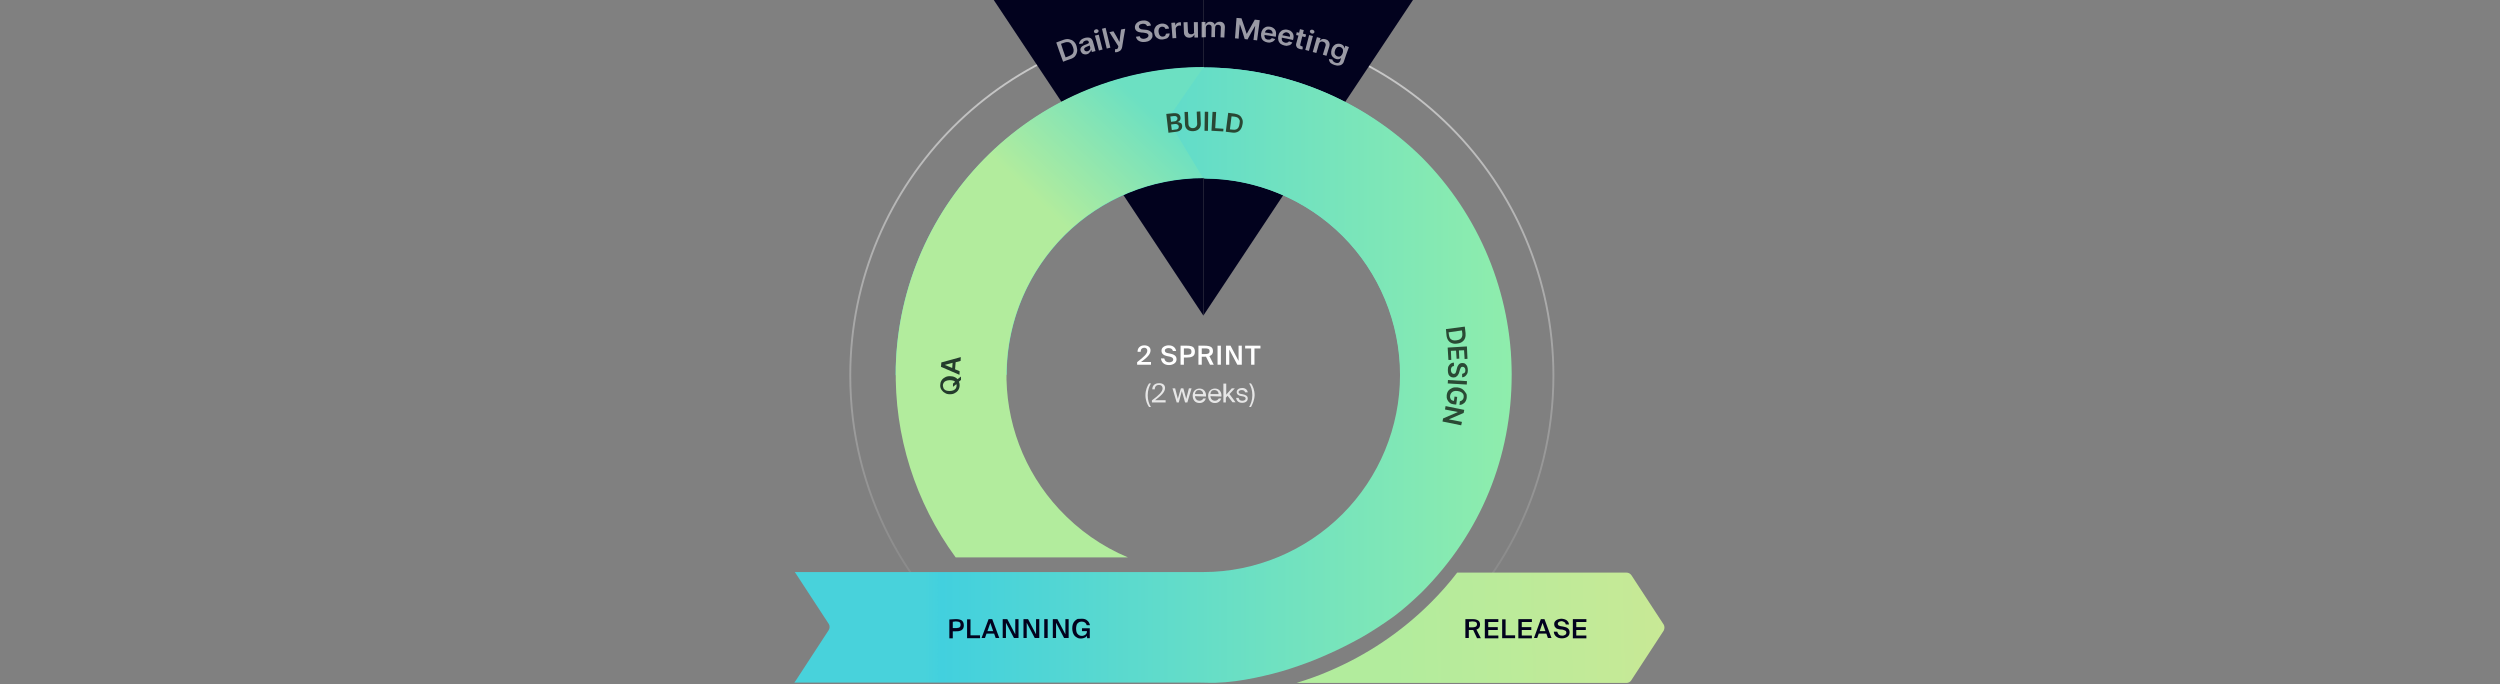<svg width="1312" height="359" viewBox="0 0 1312 359" fill="none" xmlns="http://www.w3.org/2000/svg">
<rect x="0" y="0" width="1312" height="359" fill="#808080" stroke="none"/>
<g clip-path="url(#clip0_42611_39242)">
<path d="M656.594 182.878H653.453V181.418H661.485V182.878H658.344V191.406H656.594V182.878Z" fill="white"/>
<path d="M649.354 191.406L645.124 183.429V191.406H643.43V181.418H645.772L650.001 189.395V181.418H651.696V191.406H649.354Z" fill="white"/>
<path d="M640.718 191.406H638.969V181.418H640.718V191.406Z" fill="white"/>
<path d="M632.905 187.19C632.795 187.199 632.62 187.204 632.382 187.204H630.687V191.406H628.938V181.418H632.12C633.663 181.418 634.788 181.629 635.495 182.052C636.211 182.474 636.57 183.223 636.57 184.297C636.57 185.583 635.945 186.442 634.696 186.873L636.983 191.406H635.013L632.905 187.19ZM630.687 182.823V185.813H632.423C633.222 185.813 633.814 185.707 634.2 185.496C634.586 185.275 634.779 184.88 634.779 184.311C634.779 183.714 634.577 183.319 634.173 183.126C633.768 182.924 633.167 182.823 632.368 182.823H630.687Z" fill="white"/>
<path d="M622.847 181.418C623.343 181.418 623.775 181.436 624.142 181.473C624.51 181.51 624.886 181.592 625.272 181.721C625.667 181.85 625.988 182.024 626.236 182.245C626.484 182.465 626.686 182.773 626.842 183.168C627.008 183.553 627.09 184.017 627.09 184.559C627.09 185.165 626.985 185.679 626.774 186.102C626.562 186.515 626.255 186.832 625.851 187.053C625.446 187.264 625.006 187.415 624.528 187.507C624.06 187.59 623.509 187.631 622.875 187.631H621.304V191.406H619.555V181.418H622.847ZM621.304 182.823V186.198H622.93C623.701 186.198 624.285 186.093 624.68 185.882C625.074 185.661 625.272 185.225 625.272 184.573C625.272 184.187 625.208 183.87 625.079 183.622C624.95 183.374 624.758 183.195 624.5 183.085C624.243 182.975 623.995 182.906 623.757 182.878C623.518 182.842 623.215 182.823 622.847 182.823H621.304Z" fill="white"/>
<path d="M612.436 186.873C611.573 186.698 610.875 186.381 610.342 185.922C609.819 185.463 609.557 184.839 609.557 184.049C609.557 183.167 609.933 182.478 610.686 181.982C611.449 181.486 612.33 181.238 613.332 181.238C614.36 181.238 615.219 181.486 615.908 181.982C616.606 182.469 617.051 183.213 617.244 184.214H615.55C615.302 183.185 614.53 182.671 613.235 182.671C612.767 182.671 612.33 182.781 611.926 183.002C611.522 183.222 611.32 183.553 611.32 183.994C611.32 184.682 611.816 185.123 612.808 185.316L614.034 185.55C614.53 185.651 614.957 185.766 615.315 185.895C615.683 186.014 616.036 186.189 616.376 186.418C616.725 186.639 616.991 186.928 617.175 187.286C617.359 187.644 617.451 188.062 617.451 188.54C617.451 189.486 617.056 190.23 616.266 190.772C615.476 191.313 614.548 191.584 613.483 191.584C612.289 191.584 611.316 191.277 610.562 190.661C609.809 190.037 609.382 189.183 609.281 188.099H611.003C611.306 189.467 612.161 190.152 613.566 190.152C614.181 190.152 614.691 190.018 615.095 189.752C615.499 189.486 615.701 189.118 615.701 188.65C615.701 187.879 615.017 187.364 613.648 187.107L612.436 186.873Z" fill="white"/>
<path d="M603.805 183.883C603.805 184.857 603.378 185.83 602.524 186.804C601.679 187.778 600.439 188.834 598.805 189.973H604.04V191.405H596.766V190.055C598.648 188.586 600.008 187.406 600.843 186.515C601.679 185.624 602.097 184.793 602.097 184.021C602.097 183.544 601.95 183.172 601.656 182.905C601.372 182.63 600.981 182.492 600.485 182.492C599.953 182.492 599.507 182.666 599.149 183.015C598.8 183.355 598.625 183.888 598.625 184.614H596.986C596.968 183.603 597.285 182.79 597.937 182.175C598.589 181.551 599.461 181.238 600.554 181.238C601.509 181.238 602.29 181.472 602.896 181.941C603.502 182.409 603.805 183.057 603.805 183.883Z" fill="white"/>
<path d="M521.522 345.814C475.82 312.213 446.219 258.111 446.219 197.109C446.219 95.205 528.822 12.602 630.726 12.602C732.63 12.602 815.233 95.205 815.233 197.109C815.233 257.511 786.232 311.013 741.53 344.714" stroke="url(#paint0_linear_42611_39242)" stroke-opacity="0.6" stroke-width="1"/>
<path d="M631.528 0C631.528 55.202 631.528 110.504 631.528 165.606C594.926 110.404 558.225 55.102 521.523 0C558.225 0 594.826 0 631.528 0Z" fill="#02021E"/>
<path d="M631.523 0C631.523 55.202 631.523 110.504 631.523 165.606C668.125 110.404 704.826 55.102 741.528 0C704.926 0 668.125 0 631.523 0Z" fill="#02021E"/>
<path opacity="0.8" d="M603.025 201.209H604.025C603.125 202.709 602.325 204.809 602.325 207.409C602.325 210.009 603.025 212.11 604.025 213.61H603.025C602.125 212.41 601.125 210.209 601.125 207.409C601.125 204.509 602.225 202.409 603.025 201.209ZM611.425 203.609C611.425 206.009 608.925 207.909 606.225 210.009H611.725V211.209H604.525V210.109C608.025 207.509 610.125 205.609 610.125 203.809C610.125 202.709 609.425 202.009 608.225 202.009C607.125 202.009 606.025 202.609 606.025 204.309H604.725C604.725 202.309 606.125 201.109 608.125 201.109C610.025 201.009 611.425 201.909 611.425 203.609ZM619.726 203.809H621.026L622.526 209.309L623.926 203.809H625.326L623.126 211.209H621.926L620.226 205.209L618.626 211.209H617.526L615.326 203.809H616.726L618.126 209.309L619.726 203.809ZM627.126 207.909C627.226 209.509 628.326 210.309 629.426 210.309C630.526 210.309 631.126 209.809 631.526 209.109H632.826C632.426 210.409 631.326 211.51 629.526 211.51C627.126 211.51 625.926 209.809 625.926 207.709C625.926 205.309 627.526 203.909 629.526 203.909C631.826 203.909 633.126 205.809 632.926 208.109L627.126 207.909ZM627.126 206.809H631.426C631.426 205.709 630.626 204.709 629.226 204.709C628.226 204.609 627.226 205.309 627.126 206.809ZM635.226 207.909C635.326 209.509 636.426 210.309 637.526 210.309C638.626 210.309 639.226 209.809 639.626 209.109H640.927C640.527 210.409 639.426 211.51 637.626 211.51C635.226 211.51 634.026 209.809 634.026 207.709C634.026 205.309 635.626 203.909 637.626 203.909C639.926 203.909 641.227 205.809 641.027 208.109L635.226 207.909ZM635.226 206.809H639.526C639.526 205.709 638.726 204.709 637.326 204.709C636.226 204.609 635.326 205.309 635.226 206.809ZM643.527 201.209V207.109L646.427 203.809H648.027L645.227 206.809L648.427 211.109H646.827L644.227 207.709L643.327 208.709V211.209H642.027V201.309H643.527V201.209ZM653.427 205.909C653.227 205.009 652.527 204.709 651.627 204.709C650.927 204.709 650.027 205.009 650.027 205.709C650.027 206.309 650.427 206.609 651.127 206.709L652.227 206.909C653.627 207.209 654.827 207.709 654.827 209.109C654.827 210.609 653.527 211.41 651.827 211.41C649.827 211.41 648.827 210.109 648.727 208.809H650.027C650.227 209.809 650.827 210.309 651.927 210.309C652.927 210.309 653.727 209.909 653.727 209.209C653.727 208.409 653.027 208.109 652.227 208.009L651.127 207.809C650.127 207.609 649.027 207.109 649.027 205.709C649.027 204.409 650.327 203.609 651.927 203.609C653.527 203.609 654.627 204.509 654.827 205.909H653.427ZM656.527 213.61H655.527C656.427 212.11 657.227 210.009 657.227 207.409C657.227 204.809 656.527 202.709 655.527 201.209H656.527C657.427 202.409 658.427 204.609 658.427 207.409C658.327 210.109 657.227 212.31 656.527 213.61Z" fill="white"/>
<path d="M470.016 196.909C470.016 154.107 487.016 113.005 517.317 82.704C547.519 52.503 588.72 35.402 631.522 35.402V93.505C604.121 93.505 577.82 104.405 558.519 123.706C539.218 143.006 528.318 169.407 528.318 196.709L470.016 196.909Z" fill="#66DDC7"/>
<path d="M631.523 35.402C674.325 35.402 715.327 52.403 745.728 82.704C775.929 113.005 793.03 154.107 793.03 196.909H734.927C734.927 169.508 724.027 143.207 704.726 123.906C685.425 104.605 659.024 93.704 631.723 93.704L631.523 35.402Z" fill="#66DDC7"/>
<path fill-rule="evenodd" clip-rule="evenodd" d="M528.223 194.207C527.523 221.208 537.423 247.409 555.824 267.21C566.024 278.21 578.325 286.811 591.925 292.511H501.522C480.421 263.71 469.221 228.709 470.121 192.607C471.221 150.405 488.821 110.304 519.022 80.903C549.224 51.402 589.825 35.001 632.027 35.201L631.827 93.303C604.826 93.203 578.925 103.704 559.424 122.604C540.123 141.605 528.923 167.206 528.223 194.207Z" fill="url(#paint1_linear_42611_39242)"/>
<path fill-rule="evenodd" clip-rule="evenodd" d="M630.622 36.702C631.122 35.902 632.022 35.402 633.022 35.402C675.324 35.802 715.826 52.703 746.127 82.504C776.328 112.805 793.328 153.907 793.328 196.709C793.328 239.51 777.428 279.512 746.027 310.913C741.427 315.313 736.826 319.513 731.726 323.313C726.226 327.314 720.426 331.114 714.526 334.514C708.525 337.814 702.325 341.014 696.025 343.714C689.825 346.514 683.524 348.814 677.124 350.915C671.024 352.915 664.824 354.415 658.623 355.715C651.823 357.115 645.023 358.115 638.123 358.315C636.073 358.375 634.023 358.326 631.995 358.278C630.659 358.246 629.333 358.215 628.022 358.215H623.222H616.622H608.522H599.121H588.521H576.92H564.52H551.519H538.119H524.518H510.918H497.417H484.317H471.716H459.916H449.116H439.415H431.115H424.215H419.114H416.883L417.664 357.09C417.709 357.032 417.75 356.972 417.789 356.91L434.916 330.667C435.517 329.666 435.517 328.464 435.017 327.562L417.989 301.52L417.078 300.213H631.422H631.522C658.823 300.213 685.224 289.112 704.525 269.811C723.826 250.511 734.726 224.11 734.726 196.809C734.726 169.507 723.826 143.106 704.525 123.806C685.524 104.905 659.923 94.005 633.122 93.605C632.122 93.605 631.122 93.105 630.622 92.204L613.722 64.103C613.122 63.203 613.122 61.903 613.822 61.003L630.622 36.702Z" fill="url(#paint2_linear_42611_39242)"/>
<path fill-rule="evenodd" clip-rule="evenodd" d="M873.129 330.913L856.028 357.114C855.528 357.914 854.528 358.414 853.628 358.414H680.422C686.122 356.614 691.722 354.714 697.222 352.314C717.323 343.813 735.524 331.613 751.025 316.112C755.925 311.212 760.525 306.012 764.725 300.512H853.628C854.628 300.512 855.528 301.012 856.128 301.812L873.129 327.813C873.629 328.713 873.629 329.913 873.129 330.913Z" fill="url(#paint3_linear_42611_39242)"/>
<path d="M501.419 324.911C502.019 324.911 502.519 324.911 503.019 325.011C503.519 325.111 504.019 325.211 504.419 325.411C504.819 325.611 505.119 325.911 505.419 326.411C505.619 326.811 505.819 327.411 505.819 328.111C505.819 328.711 505.719 329.311 505.519 329.711C505.319 330.111 505.019 330.411 504.619 330.711C504.219 330.911 503.819 331.111 503.219 331.211C502.619 331.311 502.119 331.311 501.519 331.311H500.019V335.011H498.219V325.111L501.419 324.911ZM500.019 326.311V329.611H501.719C502.019 329.611 502.319 329.611 502.619 329.511C502.919 329.511 503.119 329.411 503.419 329.311C503.619 329.211 503.819 329.011 503.919 328.811C504.019 328.611 504.119 328.311 504.119 327.911C504.119 327.511 504.019 327.211 503.919 326.911C503.819 326.711 503.619 326.511 503.319 326.411C503.119 326.311 502.819 326.211 502.519 326.211C502.219 326.211 501.919 326.111 501.619 326.111L500.019 326.311ZM509.319 333.411H514.319V334.911H507.519V325.011H509.319V333.411ZM518.82 324.911H520.72L524.42 334.811H522.52L521.72 332.511H517.719L516.919 334.811H515.119L518.82 324.911ZM518.22 331.211H521.22L519.72 326.911L518.22 331.211ZM532.12 334.811L527.92 326.811V334.811H526.22V324.911H528.62L532.82 332.911V324.911H534.52V334.811H532.12ZM543.02 334.811L538.82 326.811V334.811H537.12V324.911H539.52L543.72 332.911V324.911H545.421V334.811H543.02ZM549.721 334.811H548.021V324.911H549.821V334.811H549.721ZM558.421 334.811L554.221 326.811V334.811H552.521V324.911H554.921L559.121 332.911V324.911H560.821V334.811H558.421ZM567.821 324.711C568.921 324.711 569.921 325.011 570.521 325.611C571.321 326.211 571.722 327.011 572.022 328.111H570.321C570.121 327.511 569.821 327.011 569.421 326.711C568.921 326.411 568.421 326.211 567.721 326.211C567.321 326.211 566.921 326.311 566.521 326.411C566.121 326.611 565.821 326.811 565.521 327.111C565.221 327.411 565.021 327.811 564.921 328.311C564.821 328.811 564.721 329.311 564.721 329.911C564.721 330.511 564.821 331.111 564.921 331.511C565.021 332.011 565.221 332.411 565.521 332.711C565.821 333.011 566.121 333.311 566.421 333.411C566.821 333.611 567.221 333.711 567.621 333.711C567.921 333.711 568.221 333.711 568.521 333.611C568.821 333.511 569.121 333.411 569.421 333.211C569.721 333.011 569.921 332.811 570.121 332.511C570.321 332.211 570.421 331.811 570.421 331.411V331.211H567.821V329.711H571.922V334.911H570.521L570.421 333.711C570.121 334.111 569.721 334.511 569.121 334.711C568.621 334.911 568.021 335.111 567.321 335.111C566.621 335.111 565.921 335.011 565.421 334.711C564.821 334.411 564.321 334.111 563.921 333.611C563.521 333.111 563.221 332.611 563.021 331.911C562.821 331.211 562.721 330.511 562.721 329.711C562.721 328.911 562.821 328.211 563.021 327.611C563.221 327.011 563.521 326.411 564.021 325.911C564.521 325.411 564.921 325.111 565.521 324.811C566.321 324.811 567.021 324.711 567.821 324.711Z" fill="#02021E"/>
<path d="M773.131 330.611C773.031 330.611 772.931 330.611 772.831 330.611C772.731 330.611 772.631 330.611 772.531 330.611H770.831V334.811H769.031V324.911H772.131C772.831 324.911 773.531 324.911 774.131 325.011C774.731 325.111 775.131 325.311 775.531 325.511C775.932 325.711 776.232 326.011 776.432 326.411C776.632 326.811 776.732 327.211 776.732 327.811C776.732 329.111 776.132 330.011 774.831 330.411L777.132 334.911H775.131L773.131 330.611ZM770.931 326.311V329.211H772.731C773.131 329.211 773.431 329.211 773.731 329.111C774.031 329.011 774.231 329.011 774.431 328.911C774.631 328.811 774.831 328.611 774.931 328.411C775.031 328.211 775.131 328.011 775.131 327.611C775.131 327.311 775.031 327.011 774.931 326.811C774.831 326.611 774.631 326.511 774.431 326.411C774.231 326.311 773.931 326.211 773.631 326.211C773.331 326.211 773.031 326.111 772.631 326.111L770.931 326.311ZM779.232 324.911H786.332V326.411H781.032V329.111H786.032V330.611H781.032V333.511H786.332V335.011H779.232V324.911ZM790.132 333.411H795.132V334.911H788.332V325.011H790.132V333.411ZM796.832 324.911H803.933V326.411H798.632V329.111H803.633V330.611H798.632V333.511H803.933V335.011H796.832V324.911ZM808.633 324.911H810.533L814.233 334.811H812.333L811.533 332.511H807.533L806.733 334.811H805.033L808.633 324.911ZM808.033 331.211H811.033L809.533 326.911L808.033 331.211ZM818.433 330.311C818.033 330.211 817.633 330.111 817.333 330.011C816.933 329.911 816.633 329.711 816.433 329.411C816.133 329.211 815.933 328.911 815.833 328.611C815.733 328.311 815.633 327.911 815.633 327.511C815.633 327.011 815.733 326.611 815.933 326.311C816.133 326.011 816.433 325.711 816.833 325.411C817.233 325.211 817.633 325.011 818.033 324.911C818.533 324.811 818.933 324.711 819.433 324.711C819.933 324.711 820.433 324.811 820.833 324.911C821.233 325.011 821.633 325.211 822.033 325.411C822.333 325.611 822.633 326.011 822.933 326.311C823.133 326.711 823.333 327.111 823.433 327.711H821.733C821.633 327.411 821.533 327.111 821.433 326.911C821.233 326.711 821.133 326.511 820.833 326.411C820.633 326.311 820.433 326.211 820.133 326.111C819.933 326.011 819.633 326.011 819.433 326.011C819.233 326.011 819.033 326.011 818.833 326.111C818.633 326.111 818.433 326.211 818.233 326.311C818.033 326.411 817.933 326.511 817.733 326.711C817.633 326.911 817.533 327.111 817.533 327.311C817.533 327.711 817.633 328.011 817.933 328.211C818.233 328.411 818.633 328.511 819.033 328.611L820.233 328.811C820.633 328.911 821.133 329.011 821.533 329.111C821.933 329.211 822.333 329.411 822.633 329.611C822.933 329.811 823.233 330.111 823.433 330.511C823.633 330.911 823.733 331.311 823.733 331.811C823.733 332.311 823.633 332.811 823.433 333.211C823.233 333.611 822.933 333.911 822.533 334.211C822.133 334.511 821.733 334.611 821.233 334.811C820.733 334.911 820.233 335.011 819.733 335.011C819.133 335.011 818.533 334.911 818.033 334.811C817.533 334.611 817.133 334.411 816.733 334.111C816.333 333.811 816.033 333.411 815.833 333.011C815.633 332.611 815.433 332.111 815.433 331.511H817.233C817.433 332.211 817.733 332.711 818.133 333.111C818.533 333.411 819.133 333.611 819.833 333.611C820.133 333.611 820.433 333.611 820.633 333.511C820.933 333.411 821.133 333.311 821.333 333.211C821.533 333.111 821.733 332.911 821.833 332.711C821.933 332.511 822.033 332.311 822.033 332.011C822.033 331.711 821.933 331.511 821.833 331.311C821.733 331.111 821.533 331.011 821.333 330.911C821.133 330.811 820.933 330.711 820.633 330.611C820.433 330.511 820.133 330.511 819.933 330.411L818.433 330.311ZM825.433 324.911H832.534V326.411H827.233V329.111H832.234V330.611H827.233V333.511H832.534V335.011H825.433V324.911Z" fill="#02021E"/>
<g opacity="0.6">
<path d="M561.42 31.1C559.92 31.6 559.22 31.9 557.92 32.4C556.42 28.4 555.72 26.3 554.32 22.3C555.92 21.7 556.62 21.5 558.12 20.9C559.22 20.5 560.32 20.4 561.12 20.6C561.92 20.8 562.92 21.1 563.52 21.8C564.22 22.4 564.72 23.3 565.02 24.4C565.32 25.5 565.42 26.5 565.22 27.3C565.02 28.2 564.62 29 564.02 29.7C563.42 30.3 562.52 30.8 561.42 31.1ZM559.22 30.1C559.82 29.9 560.22 29.8 560.82 29.5C561.62 29.2 562.12 28.9 562.62 28.5C563.12 28.1 563.32 27.5 563.42 26.9C563.52 26.3 563.42 25.6 563.12 24.8C562.82 24 562.52 23.4 562.12 22.9C561.72 22.5 561.22 22.2 560.52 22.1C559.92 22 559.22 22.1 558.52 22.4C557.82 22.6 557.52 22.8 556.82 23C557.72 25.9 558.22 27.3 559.22 30.1Z" fill="white"/>
<path d="M570.62 28.399C570.12 28.599 569.62 28.599 569.12 28.499C568.62 28.399 568.22 28.299 567.92 27.999C567.62 27.699 567.32 27.299 567.12 26.799C567.02 26.399 566.92 25.999 567.02 25.599C567.12 25.199 567.32 24.999 567.52 24.699C567.72 24.399 568.02 24.199 568.42 23.999C568.82 23.799 569.12 23.599 569.52 23.499C570.02 23.299 570.42 23.199 570.72 22.999C571.02 22.899 571.22 22.799 571.32 22.599C571.42 22.399 571.52 22.299 571.42 22.099C571.32 21.699 571.12 21.399 570.82 21.299C570.52 21.199 570.12 21.199 569.72 21.299C569.22 21.399 568.92 21.699 568.62 21.899C568.42 22.199 568.32 22.499 568.22 22.799C567.42 22.899 567.12 22.999 566.32 23.099C566.32 22.599 566.42 22.099 566.72 21.699C566.92 21.299 567.32 20.899 567.72 20.599C568.12 20.299 568.72 20.099 569.32 19.899C569.72 19.799 570.12 19.699 570.62 19.699C571.02 19.699 571.42 19.699 571.82 19.799C572.22 19.899 572.52 20.099 572.82 20.399C573.12 20.699 573.32 21.099 573.52 21.599C574.12 23.699 574.42 24.699 574.92 26.799C574.22 26.999 573.82 27.099 573.02 27.299C572.92 26.899 572.82 26.699 572.72 26.199C572.72 26.199 572.72 26.199 572.62 26.199C572.52 26.499 572.42 26.699 572.32 26.999C572.12 27.199 571.92 27.499 571.62 27.699C571.42 28.099 571.02 28.199 570.62 28.399ZM570.72 26.899C571.12 26.799 571.42 26.599 571.62 26.399C571.82 26.199 572.02 25.899 572.12 25.599C572.22 25.299 572.22 24.999 572.12 24.699C572.02 24.299 571.92 24.099 571.82 23.799C571.82 23.899 571.72 23.899 571.52 23.999C571.42 24.099 571.22 24.199 571.02 24.199C570.82 24.299 570.72 24.399 570.52 24.399C570.32 24.499 570.22 24.499 570.12 24.599C569.82 24.699 569.62 24.899 569.42 24.999C569.22 25.199 569.02 25.299 569.02 25.499C568.92 25.699 568.92 25.899 569.02 26.099C569.12 26.399 569.32 26.699 569.62 26.799C570.12 26.999 570.42 26.999 570.72 26.899Z" fill="white"/>
<path d="M575.517 17.398C575.217 17.498 574.917 17.498 574.617 17.298C574.317 17.198 574.117 16.998 574.117 16.698C574.017 16.398 574.117 16.198 574.317 15.898C574.517 15.598 574.717 15.498 575.117 15.398C575.417 15.298 575.717 15.298 576.017 15.498C576.317 15.598 576.517 15.898 576.517 16.098C576.617 16.398 576.517 16.598 576.317 16.898C576.017 17.098 575.817 17.298 575.517 17.398ZM576.717 26.498C575.917 23.398 575.517 21.798 574.617 18.698C575.417 18.498 575.817 18.398 576.617 18.198C577.417 21.298 577.817 22.898 578.617 25.998C577.917 26.198 577.517 26.298 576.717 26.498Z" fill="white"/>
<path d="M580.22 14.598C581.22 18.798 581.72 20.898 582.72 24.998C581.92 25.198 581.52 25.298 580.82 25.498C579.82 21.398 579.32 19.198 578.32 15.098C578.92 14.898 579.42 14.798 580.22 14.598Z" fill="white"/>
<path d="M586.419 27.298C586.119 27.398 585.919 27.398 585.719 27.398C585.519 27.398 585.319 27.398 585.119 27.398C585.119 26.798 585.219 26.498 585.219 25.798C585.519 25.798 585.819 25.798 586.019 25.798C586.219 25.698 586.419 25.598 586.519 25.498C586.619 25.298 586.719 25.098 586.819 24.798C586.819 24.598 586.819 24.498 586.919 24.298C585.019 21.398 584.119 19.898 582.219 16.898C583.119 16.698 583.519 16.598 584.319 16.398C585.619 18.598 586.319 19.698 587.419 21.898H587.519C587.819 19.298 587.919 18.098 588.319 15.498C589.219 15.298 589.619 15.198 590.519 15.098C589.819 18.898 589.519 20.798 588.919 24.598C588.819 25.098 588.719 25.498 588.519 25.798C588.319 26.198 588.019 26.498 587.719 26.698C587.219 26.998 586.819 27.198 586.419 27.298Z" fill="white"/>
<path d="M601.916 13.7C601.816 13.2 601.516 12.9 601.116 12.7C600.716 12.5 600.116 12.4 599.516 12.5C599.116 12.6 598.716 12.7 598.416 12.8C598.116 13 597.916 13.2 597.816 13.4C597.716 13.6 597.616 13.9 597.716 14.2C597.716 14.4 597.816 14.6 598.016 14.8C598.116 14.9 598.316 15.1 598.516 15.2C598.716 15.3 598.916 15.4 599.216 15.4C599.416 15.4 599.716 15.5 599.916 15.5C600.316 15.5 600.616 15.6 601.016 15.6C601.416 15.6 601.916 15.7 602.316 15.8C602.716 15.9 603.116 16.1 603.516 16.3C603.816 16.5 604.116 16.8 604.416 17.1C604.716 17.4 604.816 17.8 604.816 18.3C604.916 18.9 604.816 19.5 604.516 20C604.216 20.5 603.816 21 603.216 21.3C602.616 21.7 601.916 21.9 601.016 22C600.116 22.1 599.416 22.1 598.716 21.9C598.016 21.7 597.516 21.4 597.016 21C596.616 20.6 596.316 20 596.116 19.3C596.916 19.2 597.316 19.1 598.116 19C598.216 19.4 598.416 19.7 598.616 19.9C598.916 20.1 599.216 20.3 599.516 20.3C599.916 20.4 600.316 20.4 600.716 20.3C601.116 20.2 601.516 20.1 601.816 19.9C602.116 19.7 602.416 19.5 602.516 19.3C602.716 19 602.716 18.8 602.716 18.5C602.716 18.2 602.516 18 602.316 17.8C602.116 17.6 601.816 17.5 601.516 17.4C601.216 17.3 600.816 17.3 600.416 17.2C599.916 17.1 599.616 17.1 599.116 17.1C598.116 17 597.316 16.8 596.716 16.4C596.116 16 595.716 15.4 595.616 14.7C595.516 14.1 595.616 13.5 595.916 12.9C596.216 12.4 596.616 11.9 597.316 11.5C597.916 11.1 598.616 10.9 599.416 10.8C600.216 10.7 601.016 10.7 601.616 10.9C602.316 11.1 602.816 11.4 603.216 11.8C603.616 12.2 603.916 12.7 604.016 13.4C603.016 13.6 602.716 13.6 601.916 13.7Z" fill="white"/>
<path d="M610.225 20.698C609.425 20.799 608.625 20.699 608.025 20.399C607.425 20.099 606.825 19.699 606.425 19.099C606.025 18.499 605.825 17.799 605.725 16.999C605.625 16.199 605.725 15.399 606.025 14.799C606.325 14.098 606.725 13.598 607.325 13.198C607.925 12.799 608.625 12.499 609.525 12.399C610.225 12.299 610.825 12.399 611.425 12.599C612.025 12.799 612.425 13.099 612.825 13.499C613.225 13.899 613.425 14.399 613.525 14.999C612.725 15.099 612.325 15.098 611.625 15.198C611.525 14.799 611.325 14.498 611.025 14.299C610.725 14.098 610.325 13.999 609.825 13.999C609.425 13.999 609.025 14.199 608.725 14.399C608.425 14.599 608.225 14.999 608.125 15.399C608.025 15.799 607.925 16.299 608.025 16.799C608.125 17.398 608.225 17.799 608.425 18.198C608.625 18.599 608.925 18.899 609.225 18.999C609.525 19.199 609.925 19.299 610.325 19.198C610.625 19.198 610.925 19.099 611.125 18.999C611.325 18.899 611.525 18.699 611.625 18.499C611.725 18.299 611.825 17.998 611.925 17.698C612.725 17.599 613.125 17.599 613.825 17.499C613.825 18.099 613.725 18.599 613.425 19.099C613.125 19.599 612.725 19.998 612.225 20.198C611.725 20.398 610.925 20.599 610.225 20.698Z" fill="white"/>
<path d="M615.319 20.099C615.119 16.899 614.919 15.299 614.719 11.999C615.519 11.899 615.919 11.899 616.719 11.899C616.719 12.399 616.819 12.699 616.819 13.299H616.919C617.019 12.799 617.319 12.399 617.619 12.199C618.019 11.899 618.419 11.799 618.919 11.699C619.019 11.699 619.119 11.699 619.319 11.699C619.419 11.699 619.619 11.699 619.719 11.699C619.719 12.399 619.819 12.799 619.819 13.499C619.719 13.499 619.619 13.499 619.419 13.399C619.219 13.399 619.019 13.399 618.919 13.399C618.519 13.399 618.219 13.499 617.919 13.699C617.619 13.899 617.419 14.099 617.219 14.399C617.019 14.699 617.019 14.999 617.019 15.299C617.119 17.199 617.219 18.099 617.319 19.999C616.519 19.999 616.119 19.999 615.319 20.099Z" fill="white"/>
<path d="M626.625 16.198C626.625 14.298 626.525 13.498 626.525 11.598C627.325 11.598 627.725 11.598 628.625 11.598C628.625 14.798 628.725 16.398 628.725 19.698C627.925 19.698 627.525 19.698 626.825 19.698C626.825 19.098 626.825 18.798 626.825 18.198H626.725C626.525 18.698 626.225 18.998 625.825 19.298C625.425 19.598 624.825 19.798 624.225 19.798C623.625 19.798 623.225 19.698 622.725 19.498C622.325 19.298 621.925 18.898 621.725 18.498C621.425 18.098 621.325 17.498 621.325 16.798C621.225 14.698 621.225 13.798 621.125 11.698C621.925 11.698 622.325 11.598 623.225 11.598C623.325 13.598 623.325 14.398 623.425 16.398C623.425 16.898 623.625 17.298 623.925 17.598C624.225 17.898 624.625 17.998 625.125 17.998C625.425 17.998 625.725 17.898 626.025 17.798C626.325 17.698 626.525 17.398 626.725 17.198C626.525 16.898 626.625 16.598 626.625 16.198Z" fill="white"/>
<path d="M630.625 19.598C630.625 16.398 630.625 14.798 630.625 11.498C631.425 11.498 631.825 11.498 632.625 11.498C632.625 12.098 632.625 12.298 632.625 12.898H632.725C632.925 12.398 633.225 12.098 633.625 11.798C634.025 11.498 634.525 11.398 635.125 11.398C635.725 11.398 636.225 11.598 636.625 11.798C637.025 12.098 637.325 12.398 637.425 12.898H637.525C637.725 12.498 638.025 12.098 638.525 11.798C639.025 11.498 639.525 11.398 640.225 11.398C641.025 11.398 641.725 11.698 642.125 12.198C642.625 12.698 642.825 13.398 642.825 14.298C642.725 16.498 642.625 17.498 642.525 19.698C641.725 19.698 641.325 19.598 640.525 19.598C640.625 17.498 640.625 16.598 640.725 14.498C640.725 13.998 640.625 13.598 640.325 13.398C640.025 13.198 639.725 12.998 639.325 12.998C638.825 12.998 638.425 13.098 638.125 13.398C637.825 13.698 637.725 14.098 637.725 14.498C637.625 16.498 637.625 17.498 637.625 19.498C636.825 19.498 636.425 19.498 635.725 19.498C635.725 17.398 635.825 16.398 635.825 14.298C635.825 13.898 635.725 13.498 635.425 13.298C635.125 12.998 634.825 12.898 634.425 12.898C634.125 12.898 633.825 12.998 633.625 13.098C633.425 13.198 633.225 13.398 633.025 13.698C632.925 13.998 632.825 14.198 632.825 14.598C632.825 16.598 632.825 17.498 632.825 19.498C631.825 19.598 631.425 19.598 630.625 19.598Z" fill="white"/>
<path d="M648.925 9.398C649.925 9.498 650.525 9.498 651.525 9.598C652.625 12.798 653.225 14.398 654.225 17.698C654.325 17.698 654.325 17.698 654.325 17.698C656.025 14.798 656.825 13.298 658.525 10.298C659.525 10.398 660.125 10.498 661.125 10.598C660.525 14.798 660.325 16.998 659.725 21.198C658.925 21.098 658.525 20.998 657.825 20.998C658.225 18.098 658.325 16.598 658.725 13.698H658.625C657.025 16.398 656.225 17.798 654.725 20.698C654.125 20.598 653.825 20.598 653.225 20.498C652.325 17.498 651.825 15.998 650.725 12.898H650.625C650.325 15.798 650.225 17.298 650.025 20.298C649.225 20.198 648.825 20.198 648.125 20.098C648.425 15.898 648.625 13.798 648.925 9.398Z" fill="white"/>
<path d="M665.32 22.297C664.52 22.197 663.821 21.897 663.221 21.497C662.621 21.097 662.22 20.497 662.02 19.897C661.82 19.197 661.72 18.497 661.82 17.597C661.92 16.797 662.22 16.097 662.62 15.497C663.02 14.897 663.621 14.497 664.221 14.197C664.921 13.897 665.621 13.897 666.421 13.997C666.921 14.097 667.421 14.197 667.921 14.497C668.421 14.797 668.72 15.097 669.02 15.397C669.32 15.797 669.52 16.297 669.62 16.797C669.72 17.297 669.72 17.997 669.62 18.697C669.62 18.897 669.52 18.997 669.52 19.297C666.82 18.797 665.42 18.597 662.62 18.197C662.72 17.697 662.72 17.397 662.82 16.897C664.82 17.197 665.72 17.297 667.82 17.697C667.92 17.297 667.821 16.997 667.721 16.697C667.621 16.397 667.42 16.097 667.12 15.897C666.82 15.697 666.52 15.597 666.12 15.497C665.72 15.397 665.32 15.497 665.02 15.597C664.72 15.697 664.421 15.897 664.221 16.197C664.021 16.497 663.82 16.797 663.82 17.197C663.72 17.597 663.72 17.897 663.62 18.297C663.52 18.797 663.621 19.197 663.721 19.497C663.821 19.897 664.02 20.197 664.32 20.397C664.62 20.597 665.021 20.797 665.421 20.797C665.721 20.797 666.021 20.797 666.221 20.797C666.421 20.797 666.721 20.697 666.921 20.497C667.121 20.397 667.321 20.197 667.421 19.997C668.121 20.197 668.521 20.297 669.221 20.497C669.021 20.897 668.72 21.297 668.32 21.597C667.92 21.897 667.521 22.097 666.921 22.197C666.521 22.397 665.92 22.397 665.32 22.297Z" fill="white"/>
<path d="M674.123 23.897C673.323 23.697 672.623 23.397 672.023 22.997C671.523 22.497 671.124 21.997 670.924 21.297C670.724 20.597 670.723 19.897 670.823 18.997C671.023 18.197 671.224 17.497 671.724 16.897C672.224 16.297 672.724 15.897 673.424 15.697C674.124 15.497 674.823 15.397 675.623 15.597C676.123 15.697 676.623 15.897 677.123 16.097C677.523 16.397 677.924 16.697 678.224 17.097C678.524 17.497 678.723 17.997 678.823 18.497C678.923 19.097 678.924 19.697 678.724 20.397C678.624 20.597 678.623 20.697 678.623 20.997C675.923 20.397 674.623 20.097 671.823 19.597C671.923 19.097 671.923 18.797 672.023 18.297C674.023 18.697 674.924 18.897 676.924 19.297C677.024 18.897 677.024 18.597 676.924 18.297C676.824 17.997 676.624 17.697 676.424 17.497C676.124 17.297 675.824 17.097 675.424 16.997C675.024 16.897 674.623 16.897 674.323 17.097C674.023 17.197 673.724 17.397 673.424 17.697C673.224 17.997 673.024 18.297 672.924 18.597C672.824 18.997 672.824 19.297 672.724 19.697C672.624 20.197 672.624 20.597 672.724 20.997C672.824 21.397 673.023 21.697 673.323 21.897C673.623 22.097 673.924 22.297 674.424 22.397C674.724 22.497 675.024 22.497 675.224 22.397C675.424 22.397 675.724 22.297 675.924 22.197C676.124 22.097 676.324 21.897 676.424 21.697C677.124 21.897 677.524 22.097 678.224 22.297C678.024 22.697 677.723 23.097 677.323 23.397C676.923 23.697 676.424 23.897 675.924 23.897C675.424 24.097 674.823 24.097 674.123 23.897Z" fill="white"/>
<path d="M685.422 18.097C685.322 18.697 685.222 18.997 685.022 19.497C683.022 18.997 682.222 18.797 680.222 18.397C680.322 17.797 680.422 17.497 680.522 16.897C682.522 17.297 683.522 17.597 685.422 18.097ZM682.222 15.297C683.022 15.497 683.422 15.597 684.222 15.797C683.522 18.697 683.122 20.197 682.422 23.197C682.322 23.497 682.322 23.697 682.422 23.797C682.422 23.997 682.522 24.097 682.722 24.097C682.922 24.097 683.022 24.197 683.122 24.297C683.222 24.297 683.322 24.297 683.422 24.397C683.522 24.397 683.622 24.397 683.622 24.397C683.622 24.997 683.622 25.297 683.622 25.897C683.522 25.897 683.322 25.897 683.122 25.897C682.922 25.897 682.722 25.897 682.422 25.797C681.922 25.697 681.522 25.497 681.122 25.297C680.722 25.097 680.522 24.697 680.322 24.297C680.122 23.897 680.122 23.497 680.222 22.997C681.122 19.897 681.522 18.397 682.222 15.297Z" fill="white"/>
<path d="M688.423 17.6C688.123 17.5 687.823 17.3 687.623 17.1C687.423 16.8 687.423 16.6 687.423 16.3C687.523 16 687.623 15.8 687.923 15.7C688.223 15.6 688.523 15.5 688.823 15.6C689.123 15.7 689.423 15.9 689.623 16.1C689.823 16.4 689.823 16.6 689.823 16.9C689.723 17.2 689.523 17.4 689.323 17.5C689.023 17.7 688.723 17.7 688.423 17.6ZM685.023 26.2C685.823 23.1 686.223 21.5 687.023 18.4C687.823 18.6 688.223 18.7 689.023 18.9C688.223 22 687.723 23.5 686.923 26.7C686.223 26.5 685.823 26.4 685.023 26.2Z" fill="white"/>
<path d="M692.122 23.3C691.622 25.1 691.322 26 690.822 27.8C690.022 27.6 689.622 27.5 688.922 27.3C689.822 24.2 690.222 22.7 691.122 19.5C691.922 19.7 692.222 19.8 693.022 20C692.822 20.5 692.822 20.8 692.622 21.3H692.722C693.022 20.9 693.422 20.7 693.922 20.5C694.422 20.4 695.022 20.4 695.622 20.6C696.222 20.8 696.722 21 697.022 21.4C697.422 21.8 697.622 22.2 697.722 22.7C697.822 23.2 697.822 23.8 697.622 24.4C697.022 26.4 696.722 27.3 696.122 29.3C695.322 29.1 694.922 28.9 694.222 28.7C694.822 26.8 695.022 26 695.622 24.1C695.822 23.6 695.722 23.1 695.522 22.7C695.322 22.3 694.922 22.1 694.422 21.9C694.122 21.8 693.722 21.8 693.422 21.8C693.122 21.9 692.822 22 692.622 22.2C692.422 22.6 692.222 22.9 692.122 23.3Z" fill="white"/>
<path d="M700.322 34.099C699.622 33.899 699.122 33.599 698.622 33.299C698.122 32.999 697.922 32.599 697.722 32.199C697.522 31.799 697.422 31.399 697.422 30.999C698.122 31.099 698.522 31.099 699.222 31.199C699.222 31.399 699.322 31.599 699.422 31.799C699.522 31.999 699.722 32.199 699.922 32.399C700.122 32.599 700.422 32.699 700.822 32.899C701.322 33.099 701.822 33.099 702.322 32.999C702.722 32.899 703.122 32.499 703.322 31.999C703.522 31.399 703.622 31.099 703.822 30.499H703.722C703.522 30.699 703.322 30.799 703.122 30.899C702.822 30.999 702.522 31.099 702.222 31.099C701.822 31.099 701.422 31.099 701.022 30.899C700.422 30.699 699.922 30.399 699.422 29.899C699.022 29.499 698.722 28.899 698.622 28.199C698.522 27.499 698.622 26.799 698.822 25.899C699.122 24.999 699.522 24.399 700.022 23.899C700.522 23.399 701.122 23.099 701.722 22.999C702.322 22.899 703.022 22.899 703.622 23.099C704.122 23.299 704.522 23.499 704.722 23.699C705.022 23.999 705.222 24.199 705.322 24.499C705.422 24.799 705.522 24.999 705.522 25.299H705.622C705.822 24.799 705.922 24.499 706.022 23.999C706.822 24.299 707.222 24.399 707.922 24.699C706.822 27.699 706.222 29.299 705.222 32.399C705.022 33.099 704.622 33.499 704.122 33.899C703.622 34.199 703.122 34.399 702.422 34.399C701.722 34.499 701.022 34.299 700.322 34.099ZM701.922 29.599C702.322 29.699 702.722 29.799 703.022 29.699C703.422 29.599 703.722 29.399 703.922 29.099C704.222 28.799 704.422 28.399 704.622 27.899C704.822 27.399 704.822 26.999 704.822 26.499C704.822 26.099 704.722 25.699 704.422 25.399C704.222 25.099 703.922 24.899 703.422 24.699C703.022 24.599 702.622 24.499 702.222 24.599C701.822 24.699 701.522 24.899 701.222 25.299C700.922 25.599 700.722 25.999 700.622 26.499C700.422 26.999 700.422 27.399 700.422 27.799C700.422 28.199 700.622 28.599 700.822 28.799C701.122 29.199 701.422 29.399 701.922 29.599Z" fill="white"/>
</g>
<path d="M759.128 176.006C759.228 177.006 759.528 177.906 760.028 178.606C760.528 179.306 761.128 179.806 762.028 180.106C762.828 180.406 763.728 180.506 764.728 180.306C765.728 180.206 766.628 179.906 767.328 179.406C768.028 178.906 768.528 178.306 768.828 177.506C769.128 176.706 769.228 175.806 769.128 174.806L768.728 171.406L758.828 172.706L759.128 176.006ZM767.228 173.406L767.428 175.006C767.528 175.706 767.428 176.306 767.228 176.806C767.028 177.306 766.728 177.706 766.228 178.006C765.728 178.306 765.128 178.506 764.328 178.606C763.528 178.706 762.928 178.706 762.328 178.506C761.828 178.306 761.328 178.006 761.028 177.606C760.728 177.206 760.528 176.606 760.428 175.906L760.228 174.406L767.228 173.406Z" fill="#2A4934"/>
<path d="M760.134 188.909H761.634L761.434 184.109L764.134 184.009L764.434 188.309L765.834 188.209L765.634 183.909L768.334 183.809L768.634 188.409L770.134 188.309L769.834 181.809L759.734 182.409L760.134 188.909Z" fill="#2A4934"/>
<path d="M767.328 196.209V198.009C767.928 198.009 768.428 197.809 768.828 197.509C769.228 197.209 769.628 196.809 769.928 196.209C770.228 195.709 770.328 195.009 770.328 194.309C770.328 193.609 770.228 192.909 770.028 192.409C769.828 191.809 769.428 191.409 769.028 191.009C768.628 190.609 768.028 190.509 767.428 190.509C766.728 190.509 766.128 190.709 765.628 191.209C765.228 191.709 764.828 192.309 764.628 193.209L764.328 194.409C764.228 194.809 764.128 195.109 764.028 195.409C763.928 195.709 763.728 195.909 763.628 196.009C763.428 196.109 763.228 196.209 762.928 196.209C762.628 196.209 762.428 196.109 762.128 195.909C761.928 195.709 761.728 195.509 761.628 195.209C761.528 194.909 761.428 194.509 761.428 194.109C761.428 193.709 761.528 193.409 761.628 193.109C761.728 192.809 761.928 192.509 762.128 192.409C762.328 192.209 762.628 192.109 763.028 192.109V190.309C762.328 190.309 761.728 190.509 761.328 190.809C760.928 191.109 760.528 191.609 760.228 192.109C759.928 192.609 759.828 193.409 759.828 194.209C759.828 195.009 759.928 195.709 760.128 196.309C760.328 196.909 760.728 197.309 761.128 197.609C761.528 197.909 762.128 198.109 762.728 198.109C763.128 198.109 763.528 198.009 763.928 197.909C764.228 197.709 764.528 197.509 764.828 197.209C765.028 196.909 765.228 196.609 765.428 196.309C765.628 196.009 765.728 195.609 765.828 195.209L766.128 194.209C766.228 194.009 766.228 193.809 766.328 193.609C766.428 193.409 766.528 193.209 766.628 193.009C766.728 192.809 766.828 192.709 767.028 192.609C767.228 192.509 767.328 192.509 767.628 192.509C767.928 192.509 768.128 192.609 768.328 192.709C768.528 192.809 768.628 193.109 768.828 193.309C768.928 193.609 769.028 193.909 769.028 194.309C769.028 194.809 768.928 195.309 768.628 195.609C768.128 195.909 767.828 196.109 767.328 196.209Z" fill="#2A4934"/>
<path d="M759.886 199.437L759.781 201.234L769.764 201.814L769.869 200.017L759.886 199.437Z" fill="#2A4934"/>
<path d="M768.433 205.107C768.033 204.607 767.533 204.207 766.933 203.907C766.333 203.607 765.633 203.407 764.833 203.307C763.733 203.207 762.833 203.307 762.133 203.607C761.433 203.907 760.633 204.407 760.133 205.007C759.633 205.607 759.333 206.507 759.233 207.407C759.133 208.207 759.233 209.007 759.533 209.707C759.833 210.407 760.233 210.907 760.833 211.407C761.433 211.907 762.133 212.107 763.033 212.207L764.233 212.307L764.733 208.307L763.333 208.107L763.033 210.407C762.533 210.307 762.133 210.207 761.833 210.007C761.533 209.807 761.233 209.407 761.133 209.007C760.933 208.607 760.933 208.107 761.033 207.607C761.133 207.007 761.333 206.607 761.633 206.207C761.933 205.807 762.433 205.507 762.933 205.307C763.533 205.107 764.133 205.107 764.933 205.207C765.733 205.307 766.333 205.507 766.833 205.807C767.333 206.107 767.733 206.507 767.933 206.907C768.133 207.307 768.233 207.907 768.133 208.407C768.133 208.707 768.033 209.007 767.933 209.207C767.833 209.407 767.733 209.707 767.533 209.807C767.333 210.007 767.133 210.107 766.933 210.307C766.733 210.407 766.433 210.507 766.133 210.607L765.933 212.507C766.433 212.507 766.933 212.407 767.333 212.207C767.733 212.007 768.133 211.707 768.533 211.407C768.833 211.107 769.133 210.707 769.333 210.207C769.533 209.707 769.733 209.207 769.733 208.707C769.833 208.007 769.733 207.407 769.633 206.807C769.133 206.107 768.833 205.507 768.433 205.107Z" fill="#2A4934"/>
<path d="M758.331 214.909L765.031 216.209L764.931 216.309L757.331 219.609L757.031 221.209L766.831 223.209L767.231 221.409L760.431 220.109L760.531 220.009L768.131 216.709L768.431 215.109L758.631 213.109L758.331 214.909Z" fill="#2A4934"/>
<path d="M498.522 206.906C499.622 206.906 500.522 206.706 501.222 206.206C502.022 205.806 502.622 205.206 503.022 204.506C503.422 203.806 503.622 203.006 503.622 202.106C503.622 201.506 503.522 200.906 503.222 200.306L504.322 199.406V197.606L502.522 199.006C502.122 198.606 501.722 198.206 501.222 198.006C500.422 197.606 499.522 197.406 498.522 197.406C497.522 197.406 496.522 197.606 495.822 198.106C495.022 198.506 494.422 199.106 494.022 199.806C493.622 200.506 493.422 201.306 493.422 202.206C493.422 203.106 493.622 203.906 494.122 204.606C494.622 205.306 495.122 205.806 495.922 206.206C496.522 206.706 497.422 206.906 498.522 206.906ZM494.822 202.406C494.822 201.806 494.922 201.406 495.222 200.906C495.522 200.406 495.922 200.106 496.422 199.906C496.922 199.706 497.622 199.506 498.422 199.506C499.222 199.506 499.822 199.606 500.422 199.806C500.722 199.906 501.022 200.106 501.222 200.406L500.122 201.306V203.006L501.922 201.606C502.022 201.806 502.022 202.106 502.022 202.306C502.022 202.906 501.922 203.306 501.622 203.806C501.322 204.206 500.922 204.606 500.422 204.806C499.922 205.006 499.222 205.206 498.422 205.206C497.622 205.206 497.022 205.106 496.422 204.906C495.922 204.706 495.522 204.306 495.222 203.906C495.022 203.306 494.922 203.006 494.822 202.406Z" fill="#243C2C"/>
<path d="M503.62 194.806L501.22 193.806L501.52 190.106L504.12 189.406L504.22 187.406L494.02 190.206L493.82 192.506L503.52 196.706L503.62 194.806ZM495.82 191.506L499.92 190.406L499.72 193.106L495.82 191.506Z" fill="#243C2C"/>
<path d="M619.073 64.325C618.768 64.132 618.366 64.042 617.968 64.151L617.966 64.052C618.264 63.944 618.559 63.737 618.854 63.53C619.149 63.323 619.242 63.02 619.434 62.716C619.527 62.413 619.617 62.011 619.508 61.614C619.496 61.114 619.286 60.719 618.977 60.326C618.667 59.933 618.26 59.643 617.758 59.555C617.253 59.367 616.653 59.382 615.854 59.401L612.062 59.792L613.2 69.668L617.189 69.172C617.986 69.052 618.584 68.938 619.076 68.626C619.569 68.314 619.862 68.007 620.15 67.5C620.34 67.095 620.428 66.593 620.416 66.093C620.404 65.593 620.194 65.198 619.985 64.803C619.782 64.708 619.475 64.415 619.073 64.325ZM614.195 61.141L616.09 60.896C616.589 60.884 617.089 60.872 617.396 61.164C617.704 61.457 617.908 61.652 617.918 62.052C617.925 62.352 617.932 62.652 617.737 62.856C617.642 63.059 617.447 63.264 617.152 63.471C616.954 63.576 616.657 63.683 616.357 63.69L614.562 63.933L614.195 61.141ZM618.348 67.443C618.055 67.75 617.66 67.96 616.96 67.977L614.965 68.225L614.596 65.333L616.59 65.085C616.99 65.075 617.29 65.068 617.593 65.161C617.895 65.254 618.1 65.449 618.304 65.644C618.509 65.839 618.616 66.136 618.624 66.436C618.631 66.736 618.54 67.139 618.348 67.443Z" fill="#294633"/>
<path d="M628.033 58.606L628.287 65.002C628.297 65.402 628.206 65.804 628.014 66.109C627.821 66.414 627.628 66.718 627.233 66.928C626.938 67.135 626.541 67.245 626.041 67.257C625.541 67.269 625.139 67.178 624.834 66.986C624.529 66.793 624.224 66.6 624.015 66.205C623.808 65.91 623.698 65.513 623.689 65.113L623.435 58.717L621.635 58.76L621.894 65.356C621.911 66.056 622.127 66.751 622.439 67.243C622.851 67.734 623.263 68.224 623.97 68.507C624.677 68.79 625.379 68.873 626.179 68.854C626.979 68.835 627.674 68.618 628.367 68.301C628.959 67.987 629.447 67.475 629.735 66.968C630.02 66.361 630.206 65.756 630.189 65.056L629.93 58.461L628.033 58.606Z" fill="#294633"/>
<path d="M632.274 58.637L632.133 68.637L633.933 68.662L634.073 58.663L632.274 58.637Z" fill="#294633"/>
<path d="M638.241 58.762L636.339 58.707L635.777 68.624L641.987 68.975L642.054 67.573L637.745 67.276L638.241 58.762Z" fill="#294633"/>
<path d="M651.936 62.533C651.617 61.741 651.2 61.051 650.489 60.568C649.777 60.085 648.97 59.804 647.965 59.628L644.554 59.21L643.293 69.143L646.604 69.564C647.608 69.74 648.506 69.618 649.298 69.299C650.091 68.98 650.679 68.466 651.162 67.754C651.645 67.042 651.923 66.135 652.099 65.13C652.277 64.226 652.253 63.226 651.936 62.533ZM650.494 64.969C650.414 65.771 650.228 66.376 649.94 66.883C649.652 67.39 649.26 67.699 648.765 67.911C648.27 68.123 647.67 68.138 646.968 68.055L645.463 67.891L646.299 61.069L647.904 61.23C648.606 61.313 649.111 61.501 649.618 61.789C650.025 62.079 650.337 62.572 650.549 63.067C650.758 63.462 650.578 64.267 650.494 64.969Z" fill="#294633"/>
</g>
<defs>
<linearGradient id="paint0_linear_42611_39242" x1="630.726" y1="12.602" x2="630.726" y2="345.814" gradientUnits="userSpaceOnUse">
<stop stop-color="white"/>
<stop offset="1" stop-color="white" stop-opacity="0"/>
</linearGradient>
<linearGradient id="paint1_linear_42611_39242" x1="477.104" y1="269.36" x2="642.615" y2="94.701" gradientUnits="userSpaceOnUse">
<stop offset="0.688" stop-color="#B2EC9D"/>
<stop offset="1" stop-color="#6CE0C2"/>
</linearGradient>
<linearGradient id="paint2_linear_42611_39242" x1="409.39" y1="196.902" x2="793.161" y2="196.902" gradientUnits="userSpaceOnUse">
<stop stop-color="#48D2DB"/>
<stop offset="0.005" stop-color="#48D2DB"/>
<stop offset="0.049" stop-color="#48D2DB"/>
<stop offset="0.091" stop-color="#48D2DB"/>
<stop offset="0.13" stop-color="#48D2DB"/>
<stop offset="0.166" stop-color="#48D2DB"/>
<stop offset="0.198" stop-color="#48D2DB"/>
<stop offset="0.221" stop-color="#42D0DE"/>
<stop offset="1" stop-color="#8FEDAC"/>
</linearGradient>
<linearGradient id="paint3_linear_42611_39242" x1="940.479" y1="326.306" x2="731.512" y2="331.297" gradientUnits="userSpaceOnUse">
<stop offset="0.076" stop-color="#D0E893"/>
<stop offset="1" stop-color="#B2EC9D"/>
</linearGradient>
<clipPath id="clip0_42611_39242">
<rect width="1312" height="358.414" fill="white"/>
</clipPath>
</defs>
</svg>
